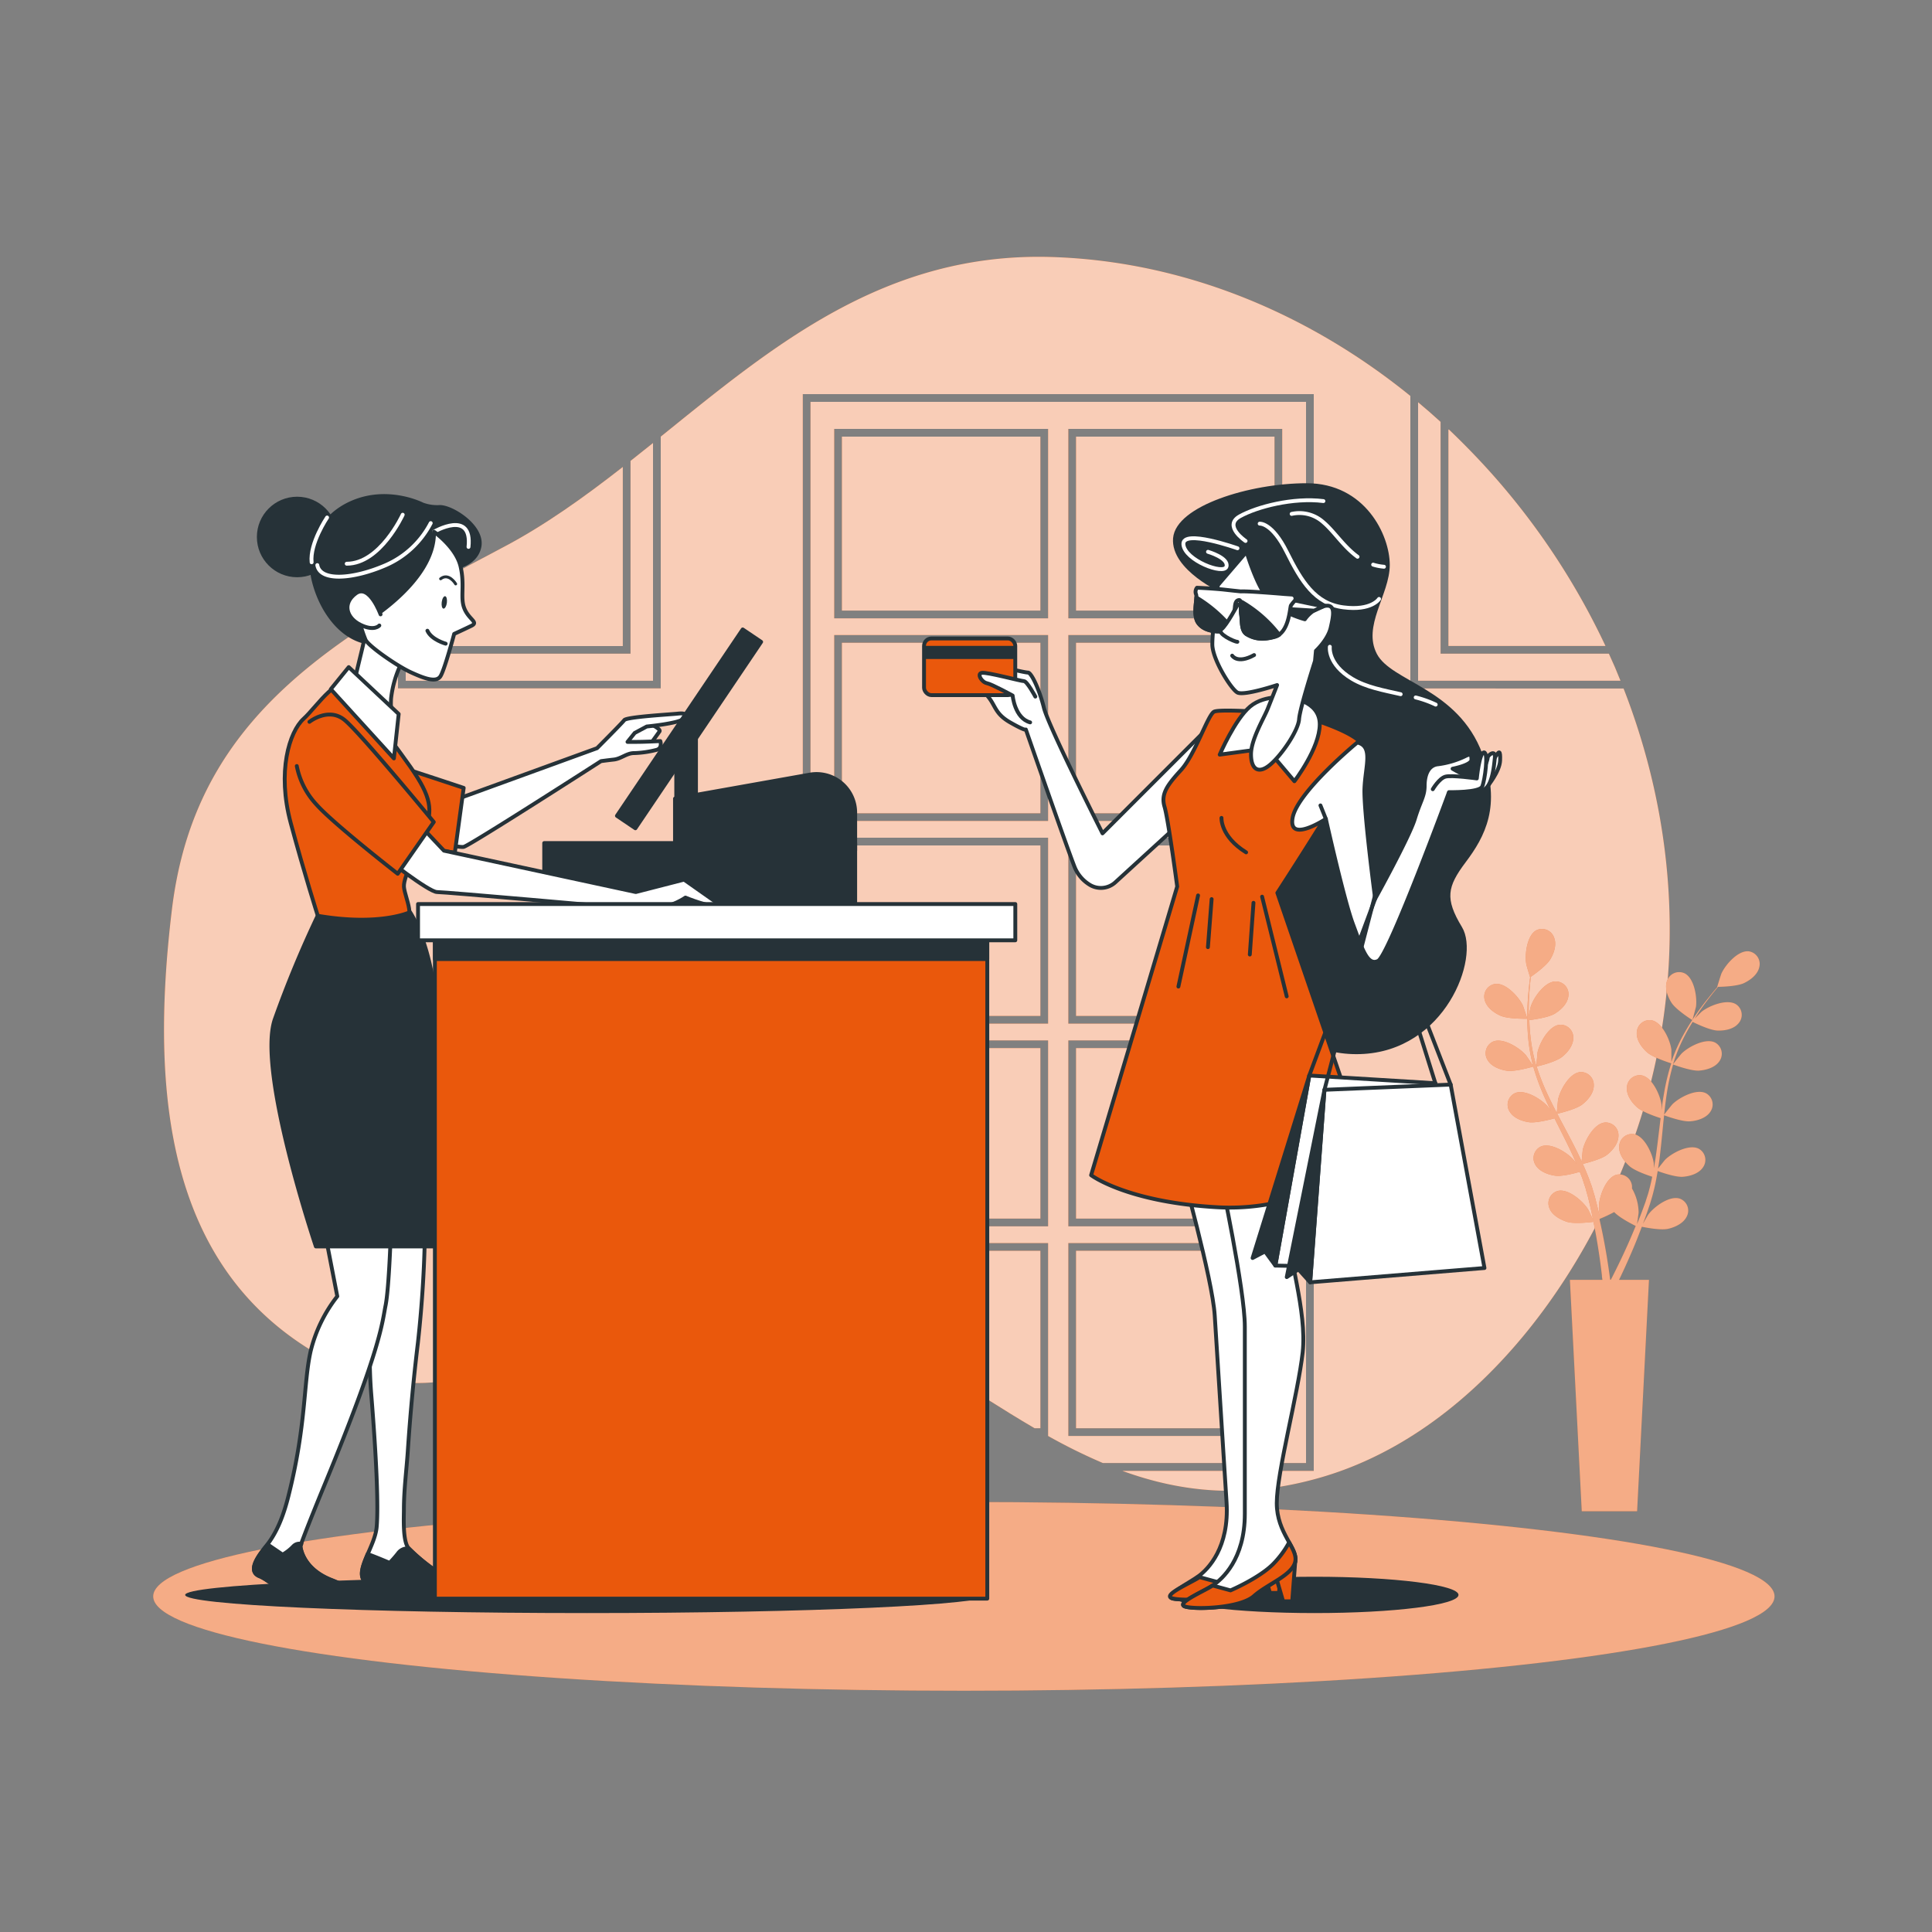 <svg xmlns="http://www.w3.org/2000/svg" viewBox="0 0 500 500"><rect x="0" y="0" width="500" height="500" fill="#808080" stroke="none"/><g id="freepik--background-simple--inject-209"><rect x="217.89" y="271.25" width="51.36" height="44.12" style="fill:#EA580C"></rect><rect x="217.89" y="218.8" width="51.36" height="44.12" style="fill:#EA580C"></rect><rect x="217.89" y="113" width="51.36" height="45.02" style="fill:#EA580C"></rect><rect x="217.89" y="166.35" width="51.36" height="44.12" style="fill:#EA580C"></rect><path d="M416.38,169.18H372.82v-60q-2.86-2.61-5.82-5.08v72.07h52.38Q418,172.66,416.38,169.18Z" style="fill:#EA580C"></path><path d="M387,123.65c-3.82-4.35-7.85-8.51-12-12.47h-.15v56h40.65A185.77,185.77,0,0,0,387,123.65Z" style="fill:#EA580C"></path><rect x="278.48" y="323.7" width="51.36" height="45.93" style="fill:#EA580C"></rect><path d="M169,114.65c-1.94,1.55-3.87,3.1-5.82,4.63v49.9H110.82V152.11c-2,1.12-3.92,2.24-5.82,3.36v20.71h64Z" style="fill:#EA580C"></path><path d="M161.18,120.85c-10.09,7.88-20.4,15.28-31.51,21.07C123.82,145,118.19,148,112.82,151v16.2h48.36Z" style="fill:#EA580C"></path><path d="M217.89,341.83c17.43,6.22,33.09,18,49.87,27.8h1.49V323.7H217.89Z" style="fill:#EA580C"></path><rect x="278.48" y="166.35" width="51.36" height="44.12" style="fill:#EA580C"></rect><rect x="278.48" y="218.8" width="51.36" height="44.12" style="fill:#EA580C"></rect><path d="M338,104H209.76V339.4c2.07.49,4.11,1.08,6.13,1.75V321.7h55.36v49.93h0a144.75,144.75,0,0,0,14.17,7H338ZM271.25,317.37H215.89V269.25h55.36Zm0-52.45H215.89V216.8h55.36Zm0-52.45H215.89V164.35h55.36Zm0-52.45H215.89V111h55.36Zm60.59,211.61H276.48V321.7h55.36Zm0-54.26H276.48V269.25h55.36Zm0-52.45H276.48V216.8h55.36Zm0-52.45H276.48V164.35h55.36Zm0-52.45H276.48V111h55.36Z" style="fill:#EA580C"></path><rect x="278.48" y="271.25" width="51.36" height="44.12" style="fill:#EA580C"></rect><path d="M365,178.18V102.47c-26.38-21.4-58.52-34.85-92.68-35.95C229,65.12,200,89.62,171,113v65.15H103v-21.5c-32.34,19.47-54,40.81-58.54,79-5.74,47.88-1,92.71,38.3,115.13s63.18-15.28,113.92-13.25a68.22,68.22,0,0,1,11.08,1.4V102H340V380.67H290.49c15,5.46,31.51,7.41,51.23,1.72,41.89-12.07,72.95-56.32,84.63-98.89,9.9-36.1,6.55-72.71-6.17-105.32Z" style="fill:#EA580C"></path><rect x="278.48" y="113" width="51.36" height="45.02" style="fill:#EA580C"></rect><g style="opacity:0.7"><rect x="217.89" y="271.25" width="51.36" height="44.12" style="fill:#fff"></rect><rect x="217.89" y="218.8" width="51.36" height="44.12" style="fill:#fff"></rect><rect x="217.89" y="113" width="51.36" height="45.02" style="fill:#fff"></rect><rect x="217.89" y="166.35" width="51.36" height="44.12" style="fill:#fff"></rect><path d="M416.38,169.18H372.82v-60q-2.86-2.61-5.82-5.08v72.07h52.38Q418,172.66,416.38,169.18Z" style="fill:#fff"></path><path d="M387,123.65c-3.82-4.35-7.85-8.51-12-12.47h-.15v56h40.65A185.77,185.77,0,0,0,387,123.65Z" style="fill:#fff"></path><rect x="278.48" y="323.7" width="51.36" height="45.93" style="fill:#fff"></rect><path d="M169,114.65c-1.94,1.55-3.87,3.1-5.82,4.63v49.9H110.82V152.11c-2,1.12-3.92,2.24-5.82,3.36v20.71h64Z" style="fill:#fff"></path><path d="M161.18,120.85c-10.09,7.88-20.4,15.28-31.51,21.07C123.82,145,118.19,148,112.82,151v16.2h48.36Z" style="fill:#fff"></path><path d="M217.89,341.83c17.43,6.22,33.09,18,49.87,27.8h1.49V323.7H217.89Z" style="fill:#fff"></path><rect x="278.48" y="166.35" width="51.36" height="44.12" style="fill:#fff"></rect><rect x="278.48" y="218.8" width="51.36" height="44.12" style="fill:#fff"></rect><path d="M338,104H209.76V339.4c2.07.49,4.11,1.08,6.13,1.75V321.7h55.36v49.93h0a144.75,144.75,0,0,0,14.17,7H338ZM271.25,317.37H215.89V269.25h55.36Zm0-52.45H215.89V216.8h55.36Zm0-52.45H215.89V164.35h55.36Zm0-52.45H215.89V111h55.36Zm60.59,211.61H276.48V321.7h55.36Zm0-54.26H276.48V269.25h55.36Zm0-52.45H276.48V216.8h55.36Zm0-52.45H276.48V164.35h55.36Zm0-52.45H276.48V111h55.36Z" style="fill:#fff"></path><rect x="278.48" y="271.25" width="51.36" height="44.12" style="fill:#fff"></rect><path d="M365,178.18V102.47c-26.38-21.4-58.52-34.85-92.68-35.95C229,65.12,200,89.62,171,113v65.15H103v-21.5c-32.34,19.47-54,40.81-58.54,79-5.74,47.88-1,92.71,38.3,115.13s63.18-15.28,113.92-13.25a68.22,68.22,0,0,1,11.08,1.4V102H340V380.67H290.49c15,5.46,31.51,7.41,51.23,1.72,41.89-12.07,72.95-56.32,84.63-98.89,9.9-36.1,6.55-72.71-6.17-105.32Z" style="fill:#fff"></path><rect x="278.48" y="113" width="51.36" height="45.02" style="fill:#fff"></rect></g></g><g id="freepik--Ground--inject-209"><ellipse cx="249.45" cy="413.14" rx="209.8" ry="24.42" style="fill:#EA580C"></ellipse><ellipse cx="249.45" cy="413.14" rx="209.8" ry="24.42" style="fill:#fff;opacity:0.5"></ellipse></g><g id="freepik--Plants--inject-209"><path d="M388.37,262.88c2,.88,6.9.77,6.91.77s-1.06-3.21-1.15-3.41c-1.07-2.25-4.47-6-7.24-5.59a3.3,3.3,0,0,0-2.65,4.14C384.7,260.71,386.66,262.14,388.37,262.88Z" style="fill:#EA580C"></path><path d="M452.58,246.2c-2.78-.3-6.08,3.5-7.09,5.78-.09.2-1.11,3.43-1.06,3.43h.06c-.52.6-1.08,1.25-1.67,2-1.09,1.34-2.3,2.86-3.52,4.6a58.82,58.82,0,0,0-3.64,5.8,43.06,43.06,0,0,0-3.11,7s0,.06,0,.09c0-.82,0-3.11,0-3.28-.32-2.48-2.39-7.07-5.14-7.58a3.32,3.32,0,0,0-3.81,3.11c-.16,2,1.27,3.93,2.65,5.18,1.57,1.39,5.92,2.75,6.27,2.86a57.06,57.06,0,0,0-1.84,7.58c-.27,1.5-.49,3-.69,4.53,0-.71,0-1.34,0-1.43-.32-2.47-2.39-7.06-5.14-7.57a3.3,3.3,0,0,0-3.81,3.11c-.16,2,1.26,3.93,2.65,5.17s5.1,2.49,6.08,2.8c-.08.59-.15,1.17-.22,1.75-.34,2.8-.66,5.6-1.06,8.34-.14,1-.32,1.91-.49,2.85,0-.63,0-1.16,0-1.24-.32-2.47-2.39-7.06-5.14-7.57a3.31,3.31,0,0,0-3.81,3.11c-.16,2,1.26,3.93,2.65,5.17s4.74,2.37,5.9,2.75c-.21,1-.41,1.92-.65,2.85-.18.62-.31,1.24-.52,1.86s-.4,1.23-.59,1.84c-.42,1.15-.85,2.34-1.28,3.46-.3.77-.6,1.51-.9,2.25.15-1,.41-2.84.41-3a12.79,12.79,0,0,0-1.72-6.24,3.54,3.54,0,0,0,0-.73,3.31,3.31,0,0,0-4-2.81c-2.7.72-4.41,5.46-4.54,7.95,0,.15.09,1.75.17,2.76-.14-.59-.26-1.16-.41-1.76-.28-1.19-.6-2.38-.93-3.65-.19-.61-.38-1.23-.56-1.85s-.44-1.25-.66-1.89c-.53-1.45-1.14-2.91-1.79-4.36,1-.25,4.74-1.19,6.23-2.33s3-3,3-5a3.3,3.3,0,0,0-3.57-3.38c-2.78.3-5.19,4.72-5.69,7.16,0,.16-.2,1.95-.27,2.94-.4-.87-.79-1.74-1.22-2.61-1.24-2.5-2.57-5-3.89-7.48-.41-.76-.8-1.52-1.2-2.29.37-.08,4.79-1.11,6.45-2.38,1.48-1.14,3.05-3,3-5a3.31,3.31,0,0,0-3.57-3.39c-2.78.3-5.19,4.73-5.69,7.17,0,.18-.27,2.76-.3,3.42-.88-1.68-1.73-3.37-2.51-5.06a58.21,58.21,0,0,1-2.72-7c.17,0,4.79-1.09,6.49-2.4,1.48-1.13,3-3,3-5a3.3,3.3,0,0,0-3.57-3.38c-2.78.3-5.18,4.72-5.69,7.17,0,.19-.29,3-.3,3.47,0-.14-.1-.28-.14-.42a42.51,42.51,0,0,1-1.41-7.43c-.16-1.39-.23-2.72-.27-4,.88-.11,4.89-.64,6.56-1.65s3.35-2.64,3.55-4.6A3.29,3.29,0,0,0,402.6,254c-2.79,0-5.68,4.12-6.44,6.5-.05.12-.33,1.48-.52,2.48,0-.59,0-1.2,0-1.76,0-2.11.13-4,.27-5.76.08-1,.17-1.85.27-2.67.81-.55,4-2.83,5-4.46s1.76-3.89,1-5.72a3.31,3.31,0,0,0-4.55-1.87C395.2,242,394.55,247,395,249.5c0,.21,1,3.47,1,3.44l0,0c-.11.78-.21,1.63-.31,2.56-.17,1.71-.35,3.64-.4,5.76a59.5,59.5,0,0,0,.16,6.85,43.74,43.74,0,0,0,1.27,7.56l0,.09c-.44-.69-1.73-2.58-1.85-2.72-1.63-1.88-5.89-4.57-8.46-3.48a3.31,3.31,0,0,0-1.47,4.7c.95,1.73,3.23,2.58,5.07,2.85,2.08.3,6.45-1,6.8-1.07a58.83,58.83,0,0,0,2.65,7.34c.61,1.4,1.26,2.78,1.92,4.16-.39-.58-.76-1.1-.81-1.17-1.64-1.89-5.9-4.57-8.47-3.48a3.3,3.3,0,0,0-1.46,4.69c.95,1.73,3.22,2.59,5.06,2.85s5.63-.73,6.61-1c.27.53.52,1.06.79,1.58,1.26,2.52,2.54,5,3.71,7.54.42.88.79,1.76,1.17,2.64-.35-.51-.66-.95-.71-1-1.63-1.89-5.89-4.57-8.46-3.48a3.31,3.31,0,0,0-1.47,4.7c.95,1.72,3.23,2.58,5.07,2.85s5.26-.64,6.43-1c.36.92.73,1.83,1,2.74.19.62.43,1.2.59,1.84s.35,1.24.52,1.86c.28,1.19.59,2.42.84,3.59.18.81.33,1.59.49,2.37-.4-.88-1.22-2.59-1.31-2.72-1.33-2.11-5.13-5.41-7.84-4.72a3.3,3.3,0,0,0-2.16,4.41c.68,1.86,2.8,3,4.58,3.59,2,.6,6.3.05,6.84,0,.26,1.3.5,2.56.71,3.76.73,4.14,1.19,7.63,1.47,10.06,0,.44.09.82.13,1.19h-8.41l3.07,59.88h14.32l3.07-59.88H419l.18-.36c1.07-2.24,2.56-5.46,4.17-9.39.51-1.25,1-2.58,1.56-4,.52.11,4.82,1,6.82.53,1.82-.41,4-1.44,4.83-3.24a3.29,3.29,0,0,0-1.82-4.56c-2.65-.89-6.69,2.11-8.17,4.12-.09.12-.89,1.51-1.38,2.39.21-.56.42-1.11.63-1.69.42-1.15.81-2.31,1.23-3.56.18-.61.37-1.23.55-1.85s.33-1.29.5-1.93c.36-1.52.65-3.06.91-4.63,1,.37,4.61,1.62,6.48,1.49s4.19-.82,5.26-2.47a3.31,3.31,0,0,0-1.11-4.79c-2.48-1.28-6.93,1.08-8.7,2.84-.11.11-1.23,1.51-1.84,2.3.15-.94.3-1.89.42-2.84.34-2.77.61-5.59.88-8.39.08-.86.18-1.72.27-2.57.35.13,4.6,1.71,6.7,1.57,1.85-.13,4.18-.82,5.26-2.47a3.3,3.3,0,0,0-1.11-4.79c-2.48-1.28-6.93,1.08-8.7,2.84-.13.13-1.75,2.16-2.14,2.69.2-1.89.42-3.76.71-5.61a57.28,57.28,0,0,1,1.61-7.37c.16.06,4.59,1.73,6.73,1.58,1.86-.13,4.19-.81,5.27-2.46a3.31,3.31,0,0,0-1.11-4.79c-2.49-1.28-6.94,1.08-8.7,2.84-.14.13-1.88,2.31-2.17,2.73,0-.14.07-.29.11-.43a43.63,43.63,0,0,1,2.92-7c.64-1.24,1.32-2.39,2-3.5.79.4,4.44,2.16,6.38,2.24s4.25-.35,5.5-1.87a3.29,3.29,0,0,0-.58-4.88c-2.32-1.55-7,.31-8.95,1.86-.11.09-1.09,1.07-1.8,1.79.32-.5.63-1,.95-1.48,1.16-1.76,2.34-3.3,3.4-4.65.6-.77,1.17-1.45,1.7-2.08,1,0,4.93-.14,6.66-.95s3.61-2.27,4-4.19A3.3,3.3,0,0,0,452.58,246.2Zm-30.74,74.59c-1.68,3.86-3.23,7-4.34,9.21-.22.44-.42.83-.61,1.19h-.18c-.06-.43-.12-.9-.19-1.42-.34-2.46-.87-6-1.7-10.14-.26-1.31-.56-2.72-.89-4.16a36.59,36.59,0,0,0,3.82-1.79c1.43,1.55,5.09,3.36,5.57,3.59C422.82,318.49,422.32,319.68,421.84,320.79Z" style="fill:#EA580C"></path><path d="M438,264s.89-3.26.92-3.47c.34-2.47-.45-7.45-3-8.66a3.31,3.31,0,0,0-4.5,2c-.67,1.85.18,4.13,1.2,5.69C433.79,261.35,437.94,264,438,264Z" style="fill:#EA580C"></path><g style="opacity:0.5"><path d="M388.37,262.88c2,.88,6.9.77,6.91.77s-1.06-3.21-1.15-3.41c-1.07-2.25-4.47-6-7.24-5.59a3.3,3.3,0,0,0-2.65,4.14C384.7,260.71,386.66,262.14,388.37,262.88Z" style="fill:#fff"></path><path d="M452.58,246.2c-2.78-.3-6.08,3.5-7.09,5.78-.09.2-1.11,3.43-1.06,3.43h.06c-.52.6-1.08,1.25-1.67,2-1.09,1.34-2.3,2.86-3.52,4.6a58.82,58.82,0,0,0-3.64,5.8,43.06,43.06,0,0,0-3.11,7s0,.06,0,.09c0-.82,0-3.11,0-3.28-.32-2.48-2.39-7.07-5.14-7.58a3.32,3.32,0,0,0-3.81,3.11c-.16,2,1.27,3.93,2.65,5.18,1.57,1.39,5.92,2.75,6.27,2.86a57.06,57.06,0,0,0-1.84,7.58c-.27,1.5-.49,3-.69,4.53,0-.71,0-1.34,0-1.43-.32-2.47-2.39-7.06-5.14-7.57a3.3,3.3,0,0,0-3.81,3.11c-.16,2,1.26,3.93,2.65,5.17s5.1,2.49,6.08,2.8c-.08.59-.15,1.17-.22,1.75-.34,2.8-.66,5.6-1.06,8.34-.14,1-.32,1.91-.49,2.85,0-.63,0-1.16,0-1.24-.32-2.47-2.39-7.06-5.14-7.57a3.31,3.31,0,0,0-3.81,3.11c-.16,2,1.26,3.93,2.65,5.17s4.74,2.37,5.9,2.75c-.21,1-.41,1.92-.65,2.85-.18.62-.31,1.24-.52,1.86s-.4,1.23-.59,1.84c-.42,1.15-.85,2.34-1.28,3.46-.3.77-.6,1.51-.9,2.25.15-1,.41-2.84.41-3a12.79,12.79,0,0,0-1.72-6.24,3.54,3.54,0,0,0,0-.73,3.31,3.31,0,0,0-4-2.81c-2.7.72-4.41,5.46-4.54,7.95,0,.15.09,1.75.17,2.76-.14-.59-.26-1.16-.41-1.76-.28-1.19-.6-2.38-.93-3.65-.19-.61-.38-1.23-.56-1.85s-.44-1.25-.66-1.89c-.53-1.45-1.14-2.91-1.79-4.36,1-.25,4.74-1.19,6.23-2.33s3-3,3-5a3.3,3.3,0,0,0-3.57-3.38c-2.78.3-5.19,4.72-5.69,7.16,0,.16-.2,1.95-.27,2.94-.4-.87-.79-1.74-1.22-2.61-1.24-2.5-2.57-5-3.89-7.48-.41-.76-.8-1.52-1.2-2.29.37-.08,4.79-1.11,6.45-2.38,1.48-1.14,3.05-3,3-5a3.31,3.31,0,0,0-3.57-3.39c-2.78.3-5.19,4.73-5.69,7.17,0,.18-.27,2.76-.3,3.42-.88-1.68-1.73-3.37-2.51-5.06a58.21,58.21,0,0,1-2.72-7c.17,0,4.79-1.09,6.49-2.4,1.48-1.13,3-3,3-5a3.3,3.3,0,0,0-3.57-3.38c-2.78.3-5.18,4.72-5.69,7.17,0,.19-.29,3-.3,3.47,0-.14-.1-.28-.14-.42a42.51,42.51,0,0,1-1.41-7.43c-.16-1.39-.23-2.72-.27-4,.88-.11,4.89-.64,6.56-1.65s3.35-2.64,3.55-4.6A3.29,3.29,0,0,0,402.6,254c-2.79,0-5.68,4.12-6.44,6.5-.05.12-.33,1.48-.52,2.48,0-.59,0-1.2,0-1.76,0-2.11.13-4,.27-5.76.08-1,.17-1.85.27-2.67.81-.55,4-2.83,5-4.46s1.76-3.89,1-5.72a3.31,3.31,0,0,0-4.55-1.87C395.2,242,394.55,247,395,249.5c0,.21,1,3.47,1,3.44l0,0c-.11.78-.21,1.63-.31,2.56-.17,1.71-.35,3.64-.4,5.76a59.5,59.5,0,0,0,.16,6.85,43.74,43.74,0,0,0,1.27,7.56l0,.09c-.44-.69-1.73-2.58-1.85-2.72-1.63-1.88-5.89-4.57-8.46-3.48a3.31,3.31,0,0,0-1.47,4.7c.95,1.73,3.23,2.58,5.07,2.85,2.08.3,6.45-1,6.8-1.07a58.83,58.83,0,0,0,2.65,7.34c.61,1.4,1.26,2.78,1.92,4.16-.39-.58-.76-1.1-.81-1.17-1.64-1.89-5.9-4.57-8.47-3.48a3.3,3.3,0,0,0-1.46,4.69c.95,1.73,3.22,2.59,5.06,2.85s5.63-.73,6.61-1c.27.53.52,1.06.79,1.58,1.26,2.52,2.54,5,3.71,7.54.42.88.79,1.76,1.17,2.64-.35-.51-.66-.95-.71-1-1.63-1.89-5.89-4.57-8.46-3.48a3.31,3.31,0,0,0-1.47,4.7c.95,1.72,3.23,2.58,5.07,2.85s5.26-.64,6.43-1c.36.92.73,1.83,1,2.74.19.62.43,1.2.59,1.84s.35,1.24.52,1.86c.28,1.19.59,2.42.84,3.59.18.81.33,1.59.49,2.37-.4-.88-1.22-2.59-1.31-2.72-1.33-2.11-5.13-5.41-7.84-4.72a3.3,3.3,0,0,0-2.16,4.41c.68,1.86,2.8,3,4.58,3.59,2,.6,6.3.05,6.84,0,.26,1.3.5,2.56.71,3.76.73,4.14,1.19,7.63,1.47,10.06,0,.44.09.82.13,1.19h-8.41l3.07,59.88h14.32l3.07-59.88H419l.18-.36c1.07-2.24,2.56-5.46,4.17-9.39.51-1.25,1-2.58,1.56-4,.52.11,4.82,1,6.82.53,1.82-.41,4-1.44,4.83-3.24a3.29,3.29,0,0,0-1.82-4.56c-2.65-.89-6.69,2.11-8.17,4.12-.09.12-.89,1.51-1.38,2.39.21-.56.42-1.11.63-1.69.42-1.15.81-2.31,1.23-3.56.18-.61.37-1.23.55-1.85s.33-1.29.5-1.93c.36-1.52.65-3.06.91-4.63,1,.37,4.61,1.62,6.48,1.49s4.19-.82,5.26-2.47a3.31,3.31,0,0,0-1.11-4.79c-2.48-1.28-6.93,1.08-8.7,2.84-.11.11-1.23,1.51-1.84,2.3.15-.94.3-1.89.42-2.84.34-2.77.61-5.59.88-8.39.08-.86.18-1.72.27-2.57.35.13,4.6,1.71,6.7,1.57,1.85-.13,4.18-.82,5.26-2.47a3.3,3.3,0,0,0-1.11-4.79c-2.48-1.28-6.93,1.08-8.7,2.84-.13.13-1.75,2.16-2.14,2.69.2-1.89.42-3.76.71-5.61a57.28,57.28,0,0,1,1.61-7.37c.16.06,4.59,1.73,6.73,1.58,1.86-.13,4.19-.81,5.27-2.46a3.31,3.31,0,0,0-1.11-4.79c-2.49-1.28-6.94,1.08-8.7,2.84-.14.13-1.88,2.31-2.17,2.73,0-.14.07-.29.11-.43a43.63,43.63,0,0,1,2.92-7c.64-1.24,1.32-2.39,2-3.5.79.4,4.44,2.16,6.38,2.24s4.25-.35,5.5-1.87a3.29,3.29,0,0,0-.58-4.88c-2.32-1.55-7,.31-8.95,1.86-.11.09-1.09,1.07-1.8,1.79.32-.5.63-1,.95-1.48,1.16-1.76,2.34-3.3,3.4-4.65.6-.77,1.17-1.45,1.7-2.08,1,0,4.93-.14,6.66-.95s3.61-2.27,4-4.19A3.3,3.3,0,0,0,452.58,246.2Zm-30.74,74.59c-1.68,3.86-3.23,7-4.34,9.21-.22.44-.42.83-.61,1.19h-.18c-.06-.43-.12-.9-.19-1.42-.34-2.46-.87-6-1.7-10.14-.26-1.31-.56-2.72-.89-4.16a36.59,36.59,0,0,0,3.82-1.79c1.43,1.55,5.09,3.36,5.57,3.59C422.82,318.49,422.32,319.68,421.84,320.79Z" style="fill:#fff"></path><path d="M438,264s.89-3.26.92-3.47c.34-2.47-.45-7.45-3-8.66a3.31,3.31,0,0,0-4.5,2c-.67,1.85.18,4.13,1.2,5.69C433.79,261.35,437.94,264,438,264Z" style="fill:#fff"></path></g></g><g id="freepik--character-2--inject-209"><path d="M315.15,185.85l-29.82,29.82s-14-27.75-15.16-32.47-3.24-9.14-4.13-9.14-8.25-1.77-8.25-1.77-8.85-.59-9.44.29,4.6,4.63,7,7.28,1.95,4.74,6.08,7.1,4.06,1.84,4.06,1.84,10.71,30.8,12.67,35.71a9.62,9.62,0,0,0,3.73,4.39,5.53,5.53,0,0,0,6.78-.58l20.29-18.55s9.17-9.83,9.83-18S315.15,185.85,315.15,185.85Z" style="fill:#fff;stroke:#263238;stroke-linecap:round;stroke-linejoin:round"></path><rect x="239.14" y="165.23" width="23.61" height="14.67" rx="1.92" style="fill:#EA580C;stroke:#263238;stroke-linecap:round;stroke-linejoin:round"></rect><rect x="239.14" y="167.15" width="23.61" height="3.4" style="fill:#263238"></rect><path d="M267.94,180.28s-2.14-4-2.94-4-9.6-2.4-10.93-2.14,0,2.4,1.33,2.67,6.67,3.2,6.67,3.2.53,5.87,4.53,6.94" style="fill:#fff;stroke:#263238;stroke-linecap:round;stroke-linejoin:round"></path><path d="M377.46,412.76c0,2.6-16.67,4.7-37.24,4.7s-37.24-2.1-37.24-4.7,16.67-4.7,37.24-4.7S377.46,410.17,377.46,412.76Z" style="fill:#263238"></path><path d="M305.62,301.89s8.16,29.1,8.75,38.54,2.31,36.57,3.06,48.36-4.83,17.29-7.09,19-9.53,5.34-6.73,5.95,14.18-.5,17.52-3.87,8.57-8,9.14-11.63-4.26-4.87-4.76-12.73,3.72-28.66,4.23-39.35-5.55-25.31-6-32.79-.5-14.18-.5-14.18Z" style="fill:#fff;stroke:#263238;stroke-linecap:round;stroke-linejoin:round"></path><polygon points="331.79 402.02 331.01 412.25 328.66 412.25 326.83 405.99 331.79 402.02" style="fill:#EA580C;stroke:#263238;stroke-linecap:round;stroke-linejoin:round"></polygon><path d="M303.38,413.64c2.76.79,14.18.39,17.73-2.76s9.89-5.32,10.68-8.86c.34-1.54-.51-3.11-1.58-5a24.87,24.87,0,0,1-4.16,5.61c-3.66,3.66-11,6.79-11,6.79l-4.61-1.26C308.11,409.7,300.62,412.85,303.38,413.64Z" style="fill:#EA580C;stroke:#263238;stroke-linecap:round;stroke-linejoin:round"></path><path d="M315.85,304.3s6.31,29.55,6.31,39v48.47c0,11.82-5.91,16.94-8.28,18.52S304,415,306.79,415.8s14.19.4,17.73-2.75,9.89-5.32,10.68-8.87-4.77-7.29-4.77-15.17,5.52-28.37,6.7-39-3.94-25.61-3.94-33.09.4-14.19.4-14.19Z" style="fill:#fff;stroke:#263238;stroke-linecap:round;stroke-linejoin:round"></path><path d="M316.54,153.08s-13.1-5.9-12.45-13.76,19.33-13.76,34.08-13.76,21,13.11,21,20.64-7.21,15.73-3.28,23.26,21,8.94,27.3,25.84c4.91,13.11.65,21-4.26,27.52s-5.57,9.83-1,17.37S373.65,271.64,352,272.3s-31.45-21-30.14-36.37,10.15-39.65,11.79-55.37-.1-16.67-5-21.25S316.54,153.08,316.54,153.08Z" style="fill:#263238;stroke:#263238;stroke-linecap:round;stroke-linejoin:round"></path><path d="M322.35,140s-5.89-3.93-1.47-6.39,13.76-4.91,21.62-3.93" style="fill:none;stroke:#fff;stroke-linecap:round;stroke-linejoin:round"></path><path d="M320.26,141.89s-14.34-5.1-14-1,10.52,8,11.15,5.74-4.78-3.82-4.78-3.82" style="fill:none;stroke:#fff;stroke-linecap:round;stroke-linejoin:round"></path><path d="M326,135.52s3.19-.32,7,7.33,7.33,13.38,14.66,14.33S356.9,155,356.9,155" style="fill:none;stroke:#fff;stroke-linecap:round;stroke-linejoin:round"></path><path d="M366.38,180.5a27.37,27.37,0,0,1,5.18,1.85" style="fill:none;stroke:#fff;stroke-linecap:round;stroke-linejoin:round"></path><path d="M344.16,167.38s-.64,4.46,5.73,8.28c3.68,2.21,8.2,3,12.6,4" style="fill:none;stroke:#fff;stroke-linecap:round;stroke-linejoin:round"></path><path d="M355.37,146.13a12.87,12.87,0,0,0,2.8.54" style="fill:none;stroke:#fff;stroke-linecap:round;stroke-linejoin:round"></path><path d="M334.28,133a9.26,9.26,0,0,1,8.28,2.23c2.72,2.3,5.16,6.24,8.77,8.86" style="fill:none;stroke:#fff;stroke-linecap:round;stroke-linejoin:round"></path><path d="M335.46,184.87s-19.66-1.64-21.3-.66-4.91,11.14-8.52,15.08-5.24,6.22-4.26,9.5,3.28,20.64,3.28,20.64l-22.28,74.7s9.2,7,32.79,8.31a57.25,57.25,0,0,0,39-12.57l-23.59-68.8s21.3-32.77,22.28-37S335.46,184.87,335.46,184.87Z" style="fill:#EA580C;stroke:#263238;stroke-linecap:round;stroke-linejoin:round"></path><path d="M316.12,211.67s-.32,4.78,6.37,8.92" style="fill:none;stroke:#263238;stroke-linecap:round;stroke-linejoin:round"></path><line x1="310.06" y1="231.74" x2="304.97" y2="255.32" style="fill:none;stroke:#263238;stroke-linecap:round;stroke-linejoin:round"></line><line x1="313.57" y1="232.69" x2="312.61" y2="245.12" style="fill:none;stroke:#263238;stroke-linecap:round;stroke-linejoin:round"></line><line x1="326.63" y1="232.06" x2="333" y2="257.86" style="fill:none;stroke:#263238;stroke-linecap:round;stroke-linejoin:round"></line><line x1="324.4" y1="233.65" x2="323.45" y2="247.03" style="fill:none;stroke:#263238;stroke-linecap:round;stroke-linejoin:round"></line><path d="M333.68,180.56s-6.22-1-10.15,2.29-7.87,12.45-7.87,12.45l12.12-1.64,7.21,8.52s6.56-8.52,6.56-14.74S333.68,180.56,333.68,180.56Z" style="fill:#fff;stroke:#263238;stroke-linecap:round;stroke-linejoin:round"></path><path d="M384.92,203.54s3.2-3.84,3.31-6.72-.3-2.48-1.38-.71S384.92,203.54,384.92,203.54Z" style="fill:#fff;stroke:#263238;stroke-linecap:round;stroke-linejoin:round"></path><line x1="375.43" y1="280.69" x2="357.92" y2="235.58" style="fill:#fff;stroke:#263238;stroke-linecap:round;stroke-linejoin:round"></line><line x1="371.47" y1="280.34" x2="356.91" y2="233.89" style="fill:#fff;stroke:#263238;stroke-linecap:round;stroke-linejoin:round"></line><path d="M351.27,192.16S335.68,205,334.52,211.69s8.61.24,8.61.24,4.65,20.93,7,27.21,3.72,10.93,6.52,9.54S375,205,375,205s6.05.23,8.61-.47,3-6,3.25-8.37-1.86-.7-1.86,0-1.63,4.89-2.79,5.35-6.28-2.56-6.28-2.56,4.88-.93,4.88-2.32-.23-1.63-1.62-.93a22.8,22.8,0,0,1-7,2.09c-2.56.23-3.49,2.79-3.49,5.58s-1.16,4-2.56,8.61-10.25,20.62-10.25,20.62-3-22.72-2.77-28.53S355.45,193.09,351.27,192.16Z" style="fill:#fff;stroke:#263238;stroke-linecap:round;stroke-linejoin:round"></path><line x1="343.13" y1="211.93" x2="341.73" y2="208.44" style="fill:#fff;stroke:#263238;stroke-linecap:round;stroke-linejoin:round"></line><path d="M370.8,204.25s1.63-2.79,3.26-3.25,8.14.46,8.14.46.66-6.73,1.86-6.74.23,7.21-.46,8.83S375,205,375,205" style="fill:#fff;stroke:#263238;stroke-linecap:round;stroke-linejoin:round"></path><polygon points="371.47 280.34 338.85 278.34 330.06 327.53 375.32 328.46 371.47 280.34" style="fill:#fff;stroke:#263238;stroke-linecap:round;stroke-linejoin:round"></polygon><polygon points="338.85 278.34 324.17 325.57 327.39 323.87 330.06 327.53 338.85 278.34" style="fill:#263238;stroke:#263238;stroke-linecap:round;stroke-linejoin:round"></polygon><polygon points="375.43 280.69 342.77 282.04 339.07 331.86 384.18 328.16 375.43 280.69" style="fill:#fff;stroke:#263238;stroke-linecap:round;stroke-linejoin:round"></polygon><polygon points="342.77 282.04 333.01 330.51 336.04 328.5 339.07 331.86 342.77 282.04" style="fill:#263238;stroke:#263238;stroke-linecap:round;stroke-linejoin:round"></polygon><line x1="342.77" y1="282.04" x2="355.9" y2="231.54" style="fill:#fff;stroke:#263238;stroke-linecap:round;stroke-linejoin:round"></line><line x1="338.84" y1="278.34" x2="355.9" y2="232.55" style="fill:#fff;stroke:#263238;stroke-linecap:round;stroke-linejoin:round"></line><path d="M315.19,151.44s-1.44,11.49-1.44,15.32,4.79,11.49,6.46,12.45,10.3-1.92,10.3-1.92-1.49,3.81-2.45,6.2-4.3,7.9-4.3,11.73,1.91,5.27,5,2.64S336,189,336.2,186.13s4.12-15.06,4.12-15.06l.24-2.64s3.12-2.87,3.83-6,1.44-6.47-1.91-5.51a8.56,8.56,0,0,0-4.79,3.35s-5.51-1.43-8.86-4.55-6.22-12.92-6.22-12.92Z" style="fill:#fff;stroke:#263238;stroke-linecap:round;stroke-linejoin:round"></path><polygon points="333.37 155.05 342.48 156.94 340.09 158.03 333.07 157.59 333.37 155.05" style="fill:#fff;stroke:#263238;stroke-linecap:round;stroke-linejoin:round"></polygon><path d="M316.41,152.55s-3.24-.31-6.64-.44a1.71,1.71,0,0,0-.23,1.71c.4,1-1,5.41.64,7.52s4.69,2.16,6.38,2.06,2.92-4.93,3-6,.22-2,1.06-2.1.29,2,.57,3.69-.09,4.25,1.5,5.17,3.66,1.64,7.32.57,3.78-7.52,4.09-8.05a10.86,10.86,0,0,1,.94-1.17,1,1,0,0,0-.69-1.64l-2-.14s-9.2-.79-11.23-.67l-2-.21Z" style="fill:#fff;stroke:#263238;stroke-linecap:round;stroke-linejoin:round"></path><path d="M318.18,161.83a35.19,35.19,0,0,0-8.57-7.21c-.07,1.67-.79,5,.57,6.72,1.66,2.1,4.69,2.16,6.38,2.06C317.17,163.36,317.72,162.7,318.18,161.83Z" style="fill:#263238;stroke:#263238;stroke-linecap:round;stroke-linejoin:round"></path><path d="M320.34,156.43s-2.88,5.41-4.23,6.43,3.28,3.24,4.12,3.24" style="fill:#fff;stroke:#263238;stroke-linecap:round;stroke-linejoin:round"></path><path d="M318.89,169.68s1.34,2.24,5.67-.15" style="fill:none;stroke:#263238;stroke-linecap:round;stroke-linejoin:round"></path><path d="M331.06,164.28a33.43,33.43,0,0,0-9.63-8.48l-.29.65a16.53,16.53,0,0,0,.08,2.59c.27,1.68-.09,4.25,1.5,5.17s3.66,1.64,7.32.57A3.59,3.59,0,0,0,331.06,164.28Z" style="fill:#263238;stroke:#263238;stroke-linecap:round;stroke-linejoin:round"></path><polygon points="335.2 404.18 334.42 414.42 332.07 414.42 330.24 408.15 335.2 404.18" style="fill:#EA580C;stroke:#263238;stroke-linecap:round;stroke-linejoin:round"></polygon><path d="M306.79,415.8c2.76.79,14.19.4,17.73-2.75s9.89-5.32,10.68-8.87c.34-1.53-.51-3.11-1.58-5a24.81,24.81,0,0,1-4.16,5.62c-3.66,3.65-11,6.79-11,6.79l-4.62-1.26C311.52,411.86,304,415,306.79,415.8Z" style="fill:#EA580C;stroke:#263238;stroke-linecap:round;stroke-linejoin:round"></path></g><g id="freepik--character-1--inject-209"><path d="M168,187.19s3.11,1.45,2.7,2.08S168,193,168,193l-6,.21s-1-2.49-.62-3.74S167.18,186.36,168,187.19Z" style="fill:#fff;stroke:#263238;stroke-linecap:round;stroke-linejoin:round"></path><path d="M154.51,193.63s6.43-6.44,7.06-7.27,11.84-1.46,13.71-1.66,2.49,0,1.66,1.24-9.56,2.08-9.56,2.08l-3.11,1.66L162.4,192h2.49c2.08,0,6-.21,6-.21s.63,1.87-1,2.28a26,26,0,0,1-5.82.83c-1.87,0-3.32,1.46-5.19,1.67s-3.33.41-3.33.41S121.69,218.76,120,219.17s-22.22-4.36-22.22-4.36l3.94-10.59,16.83,2.49Z" style="fill:#fff;stroke:#263238;stroke-linecap:round;stroke-linejoin:round"></path><path d="M75.48,197.48s2.31-5.87,7.67-5S120,203.91,120,203.91l-2.29,16.77s-23.5-3.44-29.93-5.55a20.23,20.23,0,0,1-9.42-6.08" style="fill:#EA580C;stroke:#263238;stroke-linecap:round;stroke-linejoin:round"></path><path d="M255.92,412.76c0,2.6-46.54,4.7-104,4.7s-104-2.1-104-4.7,46.54-4.7,104-4.7S255.92,410.17,255.92,412.76Z" style="fill:#263238"></path><path d="M110,316.09a302.06,302.06,0,0,1-1.85,31.46c-1.13,9.35-2,18.75-2.62,28.14-.35,5-1,9.94-1,14.93,0,2.09-.36,8.47,1.29,10.13a49.29,49.29,0,0,0,6,5.09c2.78,1.85,11.1,3.24,9.72,5.55s-20.82-.93-20.82-.93-4.16,1.39-6.48-1.38,2.78-8.79,3.24-13.88,0-17.12-1.39-34.23,1.39-29.15,1.39-29.15l-1.85-16.19Z" style="fill:#fff;stroke:#263238;stroke-linecap:round;stroke-linejoin:round"></path><path d="M103,402a32.6,32.6,0,0,1-2.16,2.47s-3.47-1.49-5.69-2.28C94,405,93,407.53,94.24,409.08c2.32,2.77,6.48,1.38,6.48,1.38s19.43,3.24,20.82.93-6.94-3.7-9.72-5.55a49.29,49.29,0,0,1-6-5.09A3,3,0,0,0,103,402Z" style="fill:#263238;stroke:#263238;stroke-linecap:round;stroke-linejoin:round"></path><path d="M101.18,317.94s-.46,15.27-1.39,19.9-1.08,10.74-15.72,46.26c-5.13,12.43-6.33,16-6.33,16s.32,5.74,8,8.77c7,2.77,6.48,4.05,3.24,4.05s-7.24,1.21-12.33-.17-7.22-4-9.53-4.89c-3.8-1.53,1.1-6.83,2.26-8.4,2.66-3.57,4.19-8,5.27-12.31,4.63-18.35,3.86-29,5.71-37.32a37.16,37.16,0,0,1,6.93-14.34l-3.23-16.65Z" style="fill:#fff;stroke:#263238;stroke-linecap:round;stroke-linejoin:round"></path><path d="M89,413c3.24,0,3.77-1.28-3.24-4.05-7.69-3-8-8.77-8-8.77l.23-.63a2.18,2.18,0,0,0-2.08.63,12.18,12.18,0,0,1-2.77,2.16l-3.86-2.63c-1.34,1.73-5.82,6.75-2.13,8.23,2.31.93,4.45,3.5,9.53,4.89S85.75,413,89,413Z" style="fill:#263238;stroke:#263238;stroke-linecap:round;stroke-linejoin:round"></path><path d="M91.56,178.1s5.86,8.36,12.45,17.3,8.13,12.62,6.53,18-6.24,13.21-6,16.12,3.6,8.62-.91,10.2c-10.15,3.56-21.4-2.77-21.4-2.77s-3.45-10.79-7-24-.38-23.52,3.34-26.93S87.79,173.63,91.56,178.1Z" style="fill:#EA580C;stroke:#263238;stroke-linecap:round;stroke-linejoin:round"></path><circle cx="76.9" cy="138.97" r="9.92" style="fill:#263238;stroke:#263238;stroke-linecap:round;stroke-linejoin:round"></circle><path d="M116.4,147.2s6.72-.64,7.68-5.76-7-10.23-10.23-10.23a11.08,11.08,0,0,1-4.48-.64s-8.64-4.48-17.92-.64S79.3,142.72,81.22,150.4s7.35,15.36,15,16S116.4,147.2,116.4,147.2Z" style="fill:#263238;stroke:#263238;stroke-linecap:round;stroke-linejoin:round"></path><path d="M111.47,135.38a23.88,23.88,0,0,1-11.6,10.87c-8.33,3.62-17,4.35-17.75,0" style="fill:none;stroke:#fff;stroke-linecap:round;stroke-linejoin:round"></path><path d="M104.22,133.21s-5.8,12.68-14.49,12.68" style="fill:none;stroke:#fff;stroke-linecap:round;stroke-linejoin:round"></path><path d="M112.31,137.62s10-5.86,8.94,3.92" style="fill:none;stroke:#fff;stroke-linecap:round;stroke-linejoin:round"></path><path d="M84.65,133.93s-4.53,6.72-4,11.59" style="fill:none;stroke:#fff;stroke-linecap:round;stroke-linejoin:round"></path><path d="M103.93,171.52a28,28,0,0,0-2.72,9.22,20.51,20.51,0,0,0,1.05,7.92l-10.78-11.3s.73-3.2,2-8.41,1.6-7.57,1.6-7.57Z" style="fill:#fff;stroke:#263238;stroke-linecap:round;stroke-linejoin:round"></path><polygon points="90.25 172.65 103.18 184.78 101.94 196.28 85.61 178.36 90.25 172.65" style="fill:#fff;stroke:#263238;stroke-linecap:round;stroke-linejoin:round"></polygon><path d="M112.31,137.62s5.75,4,6.89,9-.17,8.06,1,10.9,3.73,3.49,1.81,4.43-4.47,2.1-4.47,2.1S115.07,173.3,114,175s-4,.67-7.65-1-11.06-6.85-11.75-8.44a36.18,36.18,0,0,1-1.29-3.76S112.66,150.83,112.31,137.62Z" style="fill:#fff;stroke:#263238;stroke-linecap:round;stroke-linejoin:round"></path><path d="M98.49,159s-2.88-8-6.4-5.44-2.47,6.34,1.17,8.13,4.91.19,4.91.19" style="fill:#fff;stroke:#263238;stroke-linecap:round;stroke-linejoin:round"></path><path d="M114.32,155.82c-.12.89.08,1.65.45,1.69s.77-.63.88-1.51-.08-1.65-.45-1.7S114.43,154.93,114.32,155.82Z" style="fill:#263238"></path><path d="M115.34,166.58s-3.67-1-4.73-3.35" style="fill:none;stroke:#263238;stroke-linecap:round;stroke-linejoin:round"></path><path d="M117.93,151.12s-1.78-3-3.9-1.33" style="fill:none;stroke:#263238;stroke-linecap:round;stroke-linejoin:round;stroke-width:0.75px"></path><path d="M82.22,237a284.43,284.43,0,0,0-11.11,26.83c-4.62,13.42,10.64,58.75,10.64,58.75h31.46V268.45c0-22.21-7.09-32.39-7.09-32.39S98.41,239.76,82.22,237Z" style="fill:#263238;stroke:#263238;stroke-linecap:round;stroke-linejoin:round"></path><polygon points="180.12 224.24 175.01 224.24 175.01 194.86 180.12 190.21 180.12 224.24" style="fill:#263238;stroke:#263238;stroke-linecap:round;stroke-linejoin:round"></polygon><rect x="176.29" y="159.09" width="5.75" height="58.12" transform="matrix(0.83, 0.56, -0.56, 0.83, 134.98, -67.87)" style="fill:#263238;stroke:#263238;stroke-linecap:round;stroke-linejoin:round"></rect><path d="M209.59,200.47l-34.9,6.21v13.41h46.63v-9.8A10,10,0,0,0,209.59,200.47Z" style="fill:#263238;stroke:#263238;stroke-linecap:round;stroke-linejoin:round"></path><rect x="140.84" y="218.18" width="80.48" height="16.61" style="fill:#263238;stroke:#263238;stroke-linecap:round;stroke-linejoin:round"></rect><rect x="112.55" y="241.47" width="142.96" height="172.25" style="fill:#EA580C;stroke:#263238;stroke-linecap:round;stroke-linejoin:round"></rect><rect x="112.55" y="241.47" width="142.96" height="6.73" style="fill:#263238;stroke:#263238;stroke-linecap:round;stroke-linejoin:round"></rect><path d="M108.82,213.72l6.07,6.43,49.65,10.71,12.5-3.21,9.64,6.78c-2.5.72-9.29-2.14-9.29-2.14s-3.57,2.5-7.14,2.5H159.54s-44.29-3.93-46.43-3.93-13.93-9.28-13.93-9.28Z" style="fill:#fff;stroke:#263238;stroke-linecap:round;stroke-linejoin:round"></path><path d="M80.08,186.81s4.94-3.93,9.13-.45,23.05,26.38,23.05,26.38l-9.33,13.39s-16.51-12.84-21-17.88a20.28,20.28,0,0,1-5.12-10" style="fill:#EA580C;stroke:#263238;stroke-linecap:round;stroke-linejoin:round"></path><rect x="108.19" y="233.96" width="154.57" height="9.39" style="fill:#fff;stroke:#263238;stroke-linecap:round;stroke-linejoin:round"></rect></g></svg>